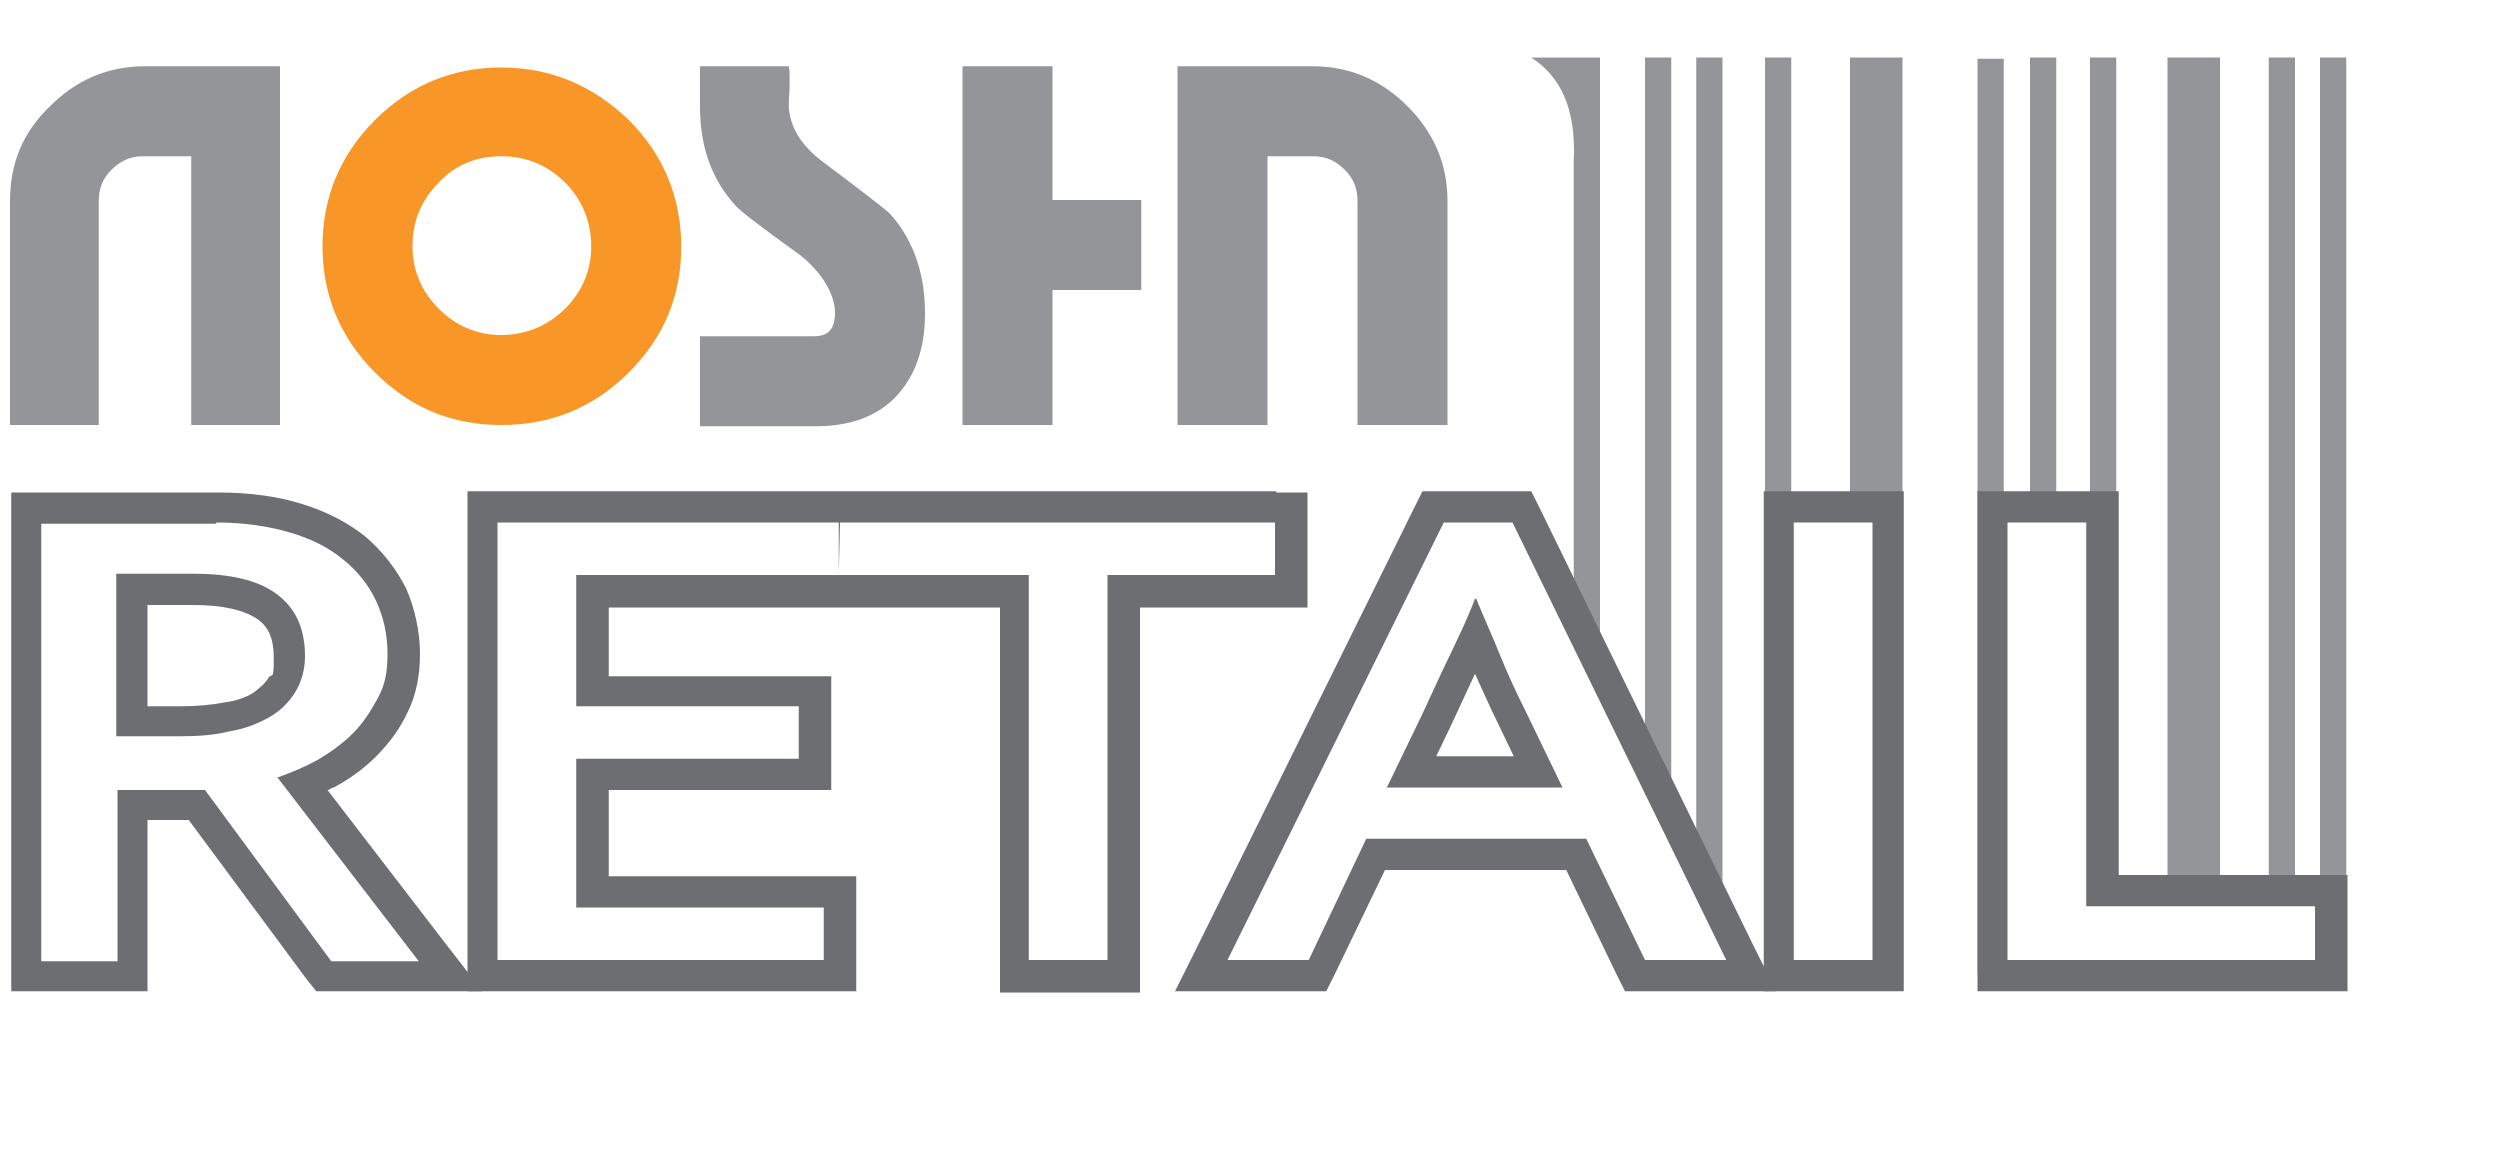 <?xml version="1.0" encoding="UTF-8"?>
<svg xmlns="http://www.w3.org/2000/svg" version="1.1" viewBox="0 0 200 91.9">
  <defs>
    <style>
      .cls-1 {
        fill: #6d6e71;
      }

      .cls-2 {
        fill: #f89728;
      }

      .cls-3 {
        fill: #939598;
      }
    </style>
  </defs>
  <!-- Generator: Adobe Illustrator 28.6.0, SVG Export Plug-In . SVG Version: 1.2.0 Build 709)  -->
  <g>
    <g id="Layer_1">
      <g>
        <path class="cls-2" d="M54.5,19.7c0,4-1.4,7.3-4.2,10.1-2.8,2.8-6.2,4.2-10.2,4.2s-7.3-1.4-10.1-4.2c-2.8-2.8-4.2-6.2-4.2-10.1s1.4-7.3,4.2-10.1c2.8-2.8,6.2-4.2,10.1-4.2s7.3,1.4,10.2,4.2c2.8,2.8,4.2,6.2,4.2,10.2ZM33,19.7c0,1.9.7,3.6,2.1,5s3.1,2.1,5,2.1,3.7-.7,5.1-2.1c1.4-1.4,2.1-3.1,2.1-5s-.7-3.7-2.1-5.1-3.1-2.1-5.1-2.1-3.7.7-5,2.1c-1.4,1.4-2.1,3.1-2.1,5.1Z"/>
        <g>
          <path class="cls-3" d="M15.1,12.5h-3.7c-1,0-1.8.4-2.5,1.1s-1,1.5-1,2.5v17.9H.8v-17.9c0-3,1-5.5,3.2-7.6,2.1-2.1,4.6-3.2,7.6-3.2h10.8v28.7h-7.1V12.5h0Z"/>
          <path class="cls-3" d="M74,25.1c0,2.8-.8,5-2.3,6.6s-3.7,2.4-6.4,2.4h-9.3v-7.2h9.1c1.2,0,1.7-.6,1.7-1.9s-.9-3.1-2.8-4.6c-3.2-2.3-4.9-3.6-5.2-4-1.9-2.1-2.8-4.7-2.8-7.9v-3.2h7.1c.1.4.1,1.4,0,3,0,1.7.9,3.3,2.8,4.7,3.2,2.4,5,3.8,5.3,4.1,1.8,2,2.8,4.7,2.8,7.9Z"/>
          <path class="cls-3" d="M84.2,34h-7.2V5.3h7.2v10.7h7.1v7.2h-7.1v10.8Z"/>
          <path class="cls-3" d="M101.3,34h-7.1V5.3h10.8c3,0,5.5,1.1,7.6,3.2,2.1,2.1,3.2,4.6,3.2,7.6v17.9h-7.2v-17.9c0-1-.3-1.8-1-2.5-.7-.7-1.5-1.1-2.5-1.1h-3.7v21.5h0Z"/>
        </g>
      </g>
      <rect class="cls-3" x="185.6" y="4.6" width="2.1" height="73.2"/>
      <rect class="cls-3" x="181.5" y="4.6" width="2.1" height="66.9"/>
      <rect class="cls-3" x="158.2" y="4.7" width="2.1" height="73.2"/>
      <rect class="cls-3" x="167.2" y="4.6" width="2.1" height="67.8"/>
      <rect class="cls-3" x="162.4" y="4.6" width="2.1" height="36.6"/>
      <rect class="cls-3" x="141.2" y="4.6" width="2.1" height="73.2"/>
      <rect class="cls-3" x="135.7" y="4.6" width="2.1" height="66.9"/>
      <rect class="cls-3" x="131.6" y="4.6" width="2.1" height="59"/>
      <path class="cls-3" d="M128.1,4.6h-5.6c2.3,1.5,3.6,4,3.4,8.3v38.1h2.1V4.6h0Z"/>
      <rect class="cls-3" x="173.4" y="4.6" width="4.2" height="66.9"/>
      <polygon class="cls-3" points="152.2 4.6 148 4.6 148 40.5 150.1 40.8 150.1 77.8 152.2 77.8 152.2 4.6"/>
      <path class="cls-1" d="M17.3,41.8c2.2,0,4.2.3,5.9.8,1.7.5,3.1,1.2,4.3,2.2,1.1.9,2,2,2.6,3.3.6,1.3.9,2.7.9,4.2s-.2,2.5-.8,3.6-1.2,2-2,2.8c-.8.8-1.8,1.5-2.8,2.1-1.1.6-2.1,1-3.2,1.4l11.3,14.7h-7l-10.1-13.7h-7v13.7H3.3v-35h14M9.3,58.9h5.2c1.4,0,2.7-.1,3.9-.4,1.2-.2,2.2-.6,3.1-1.1.9-.5,1.6-1.2,2.1-2s.8-1.8.8-2.9c0-2.3-.8-3.9-2.3-5-1.5-1.1-3.7-1.6-6.6-1.6h-6.2v13M.9,76.8v2.5h10.9v-13.7h3.3l9.4,12.7.8,1h13.3l-3.1-4-9.3-12.1c.2,0,.3-.2.5-.2,1.3-.7,2.4-1.5,3.4-2.5,1-1,1.9-2.2,2.5-3.5.7-1.4,1-3,1-4.7s-.4-3.6-1.1-5.2c-.8-1.6-1.9-3-3.3-4.2-1.4-1.1-3.1-2-5.1-2.6-1.9-.6-4.2-.9-6.6-.9H.9v2.5M11.8,48.4h3.7c2.3,0,4.1.4,5.2,1.2.5.4,1.2,1.1,1.2,3s-.1,1.2-.4,1.6c-.3.5-.7.8-1.2,1.2-.6.4-1.5.7-2.4.8-1,.2-2.2.3-3.4.3h-2.7v-8h0Z"/>
      <path class="cls-1" d="M102.1,39.3H37.4v40h31.1v-9.2h-19.8v-6.9h17.8v-9.1h-17.8v-5.5h31.3v30.8h11.2v-30.8h13.4v-9.2h-2.5ZM67.2,46h-21.1v10.5h17.8v4.2h-17.8v11.9h19.8v4.2h-26.1v-35h27.3v4.2h0ZM67.2,41.8h34.8v4.2h-13.4v30.8h-6.3v-30.8h-15.2"/>
      <path class="cls-1" d="M121,41.8l17.1,35h-6.5l-4.7-9.7h-17.6l-4.6,9.7h-6.5l17.3-35h5.6M110.9,63h14.1l-2.9-6c-.8-1.6-1.5-3.1-2.1-4.6-.6-1.5-1.3-3-1.9-4.5h-.1c-.6,1.6-1.3,3-2,4.5-.7,1.4-1.4,3-2.2,4.7l-2.9,6M122.5,39.3h-8.7l-.7,1.4-17.3,35-1.8,3.6h12.1l.7-1.4,4-8.3h14.5l4,8.3.7,1.4h12.1l-1.8-3.6-17.1-35-.7-1.4h0ZM114.9,60.5l1.2-2.5c.7-1.5,1.3-2.8,1.9-4.1.6,1.3,1.2,2.7,1.9,4.1l1.2,2.5h-6.2,0Z"/>
      <path class="cls-1" d="M149.8,41.8v35h-6.3v-35h6.3M152.3,39.3h-11.2v40h11.2v-40h0Z"/>
      <path class="cls-1" d="M166.9,41.8v30.7h18.3v4.3h-24.6v-35h6.3M169.4,39.3h-11.2v40h29.6v-9.3h-18.3v-30.7h0Z"/>
    </g>
  </g>
</svg>